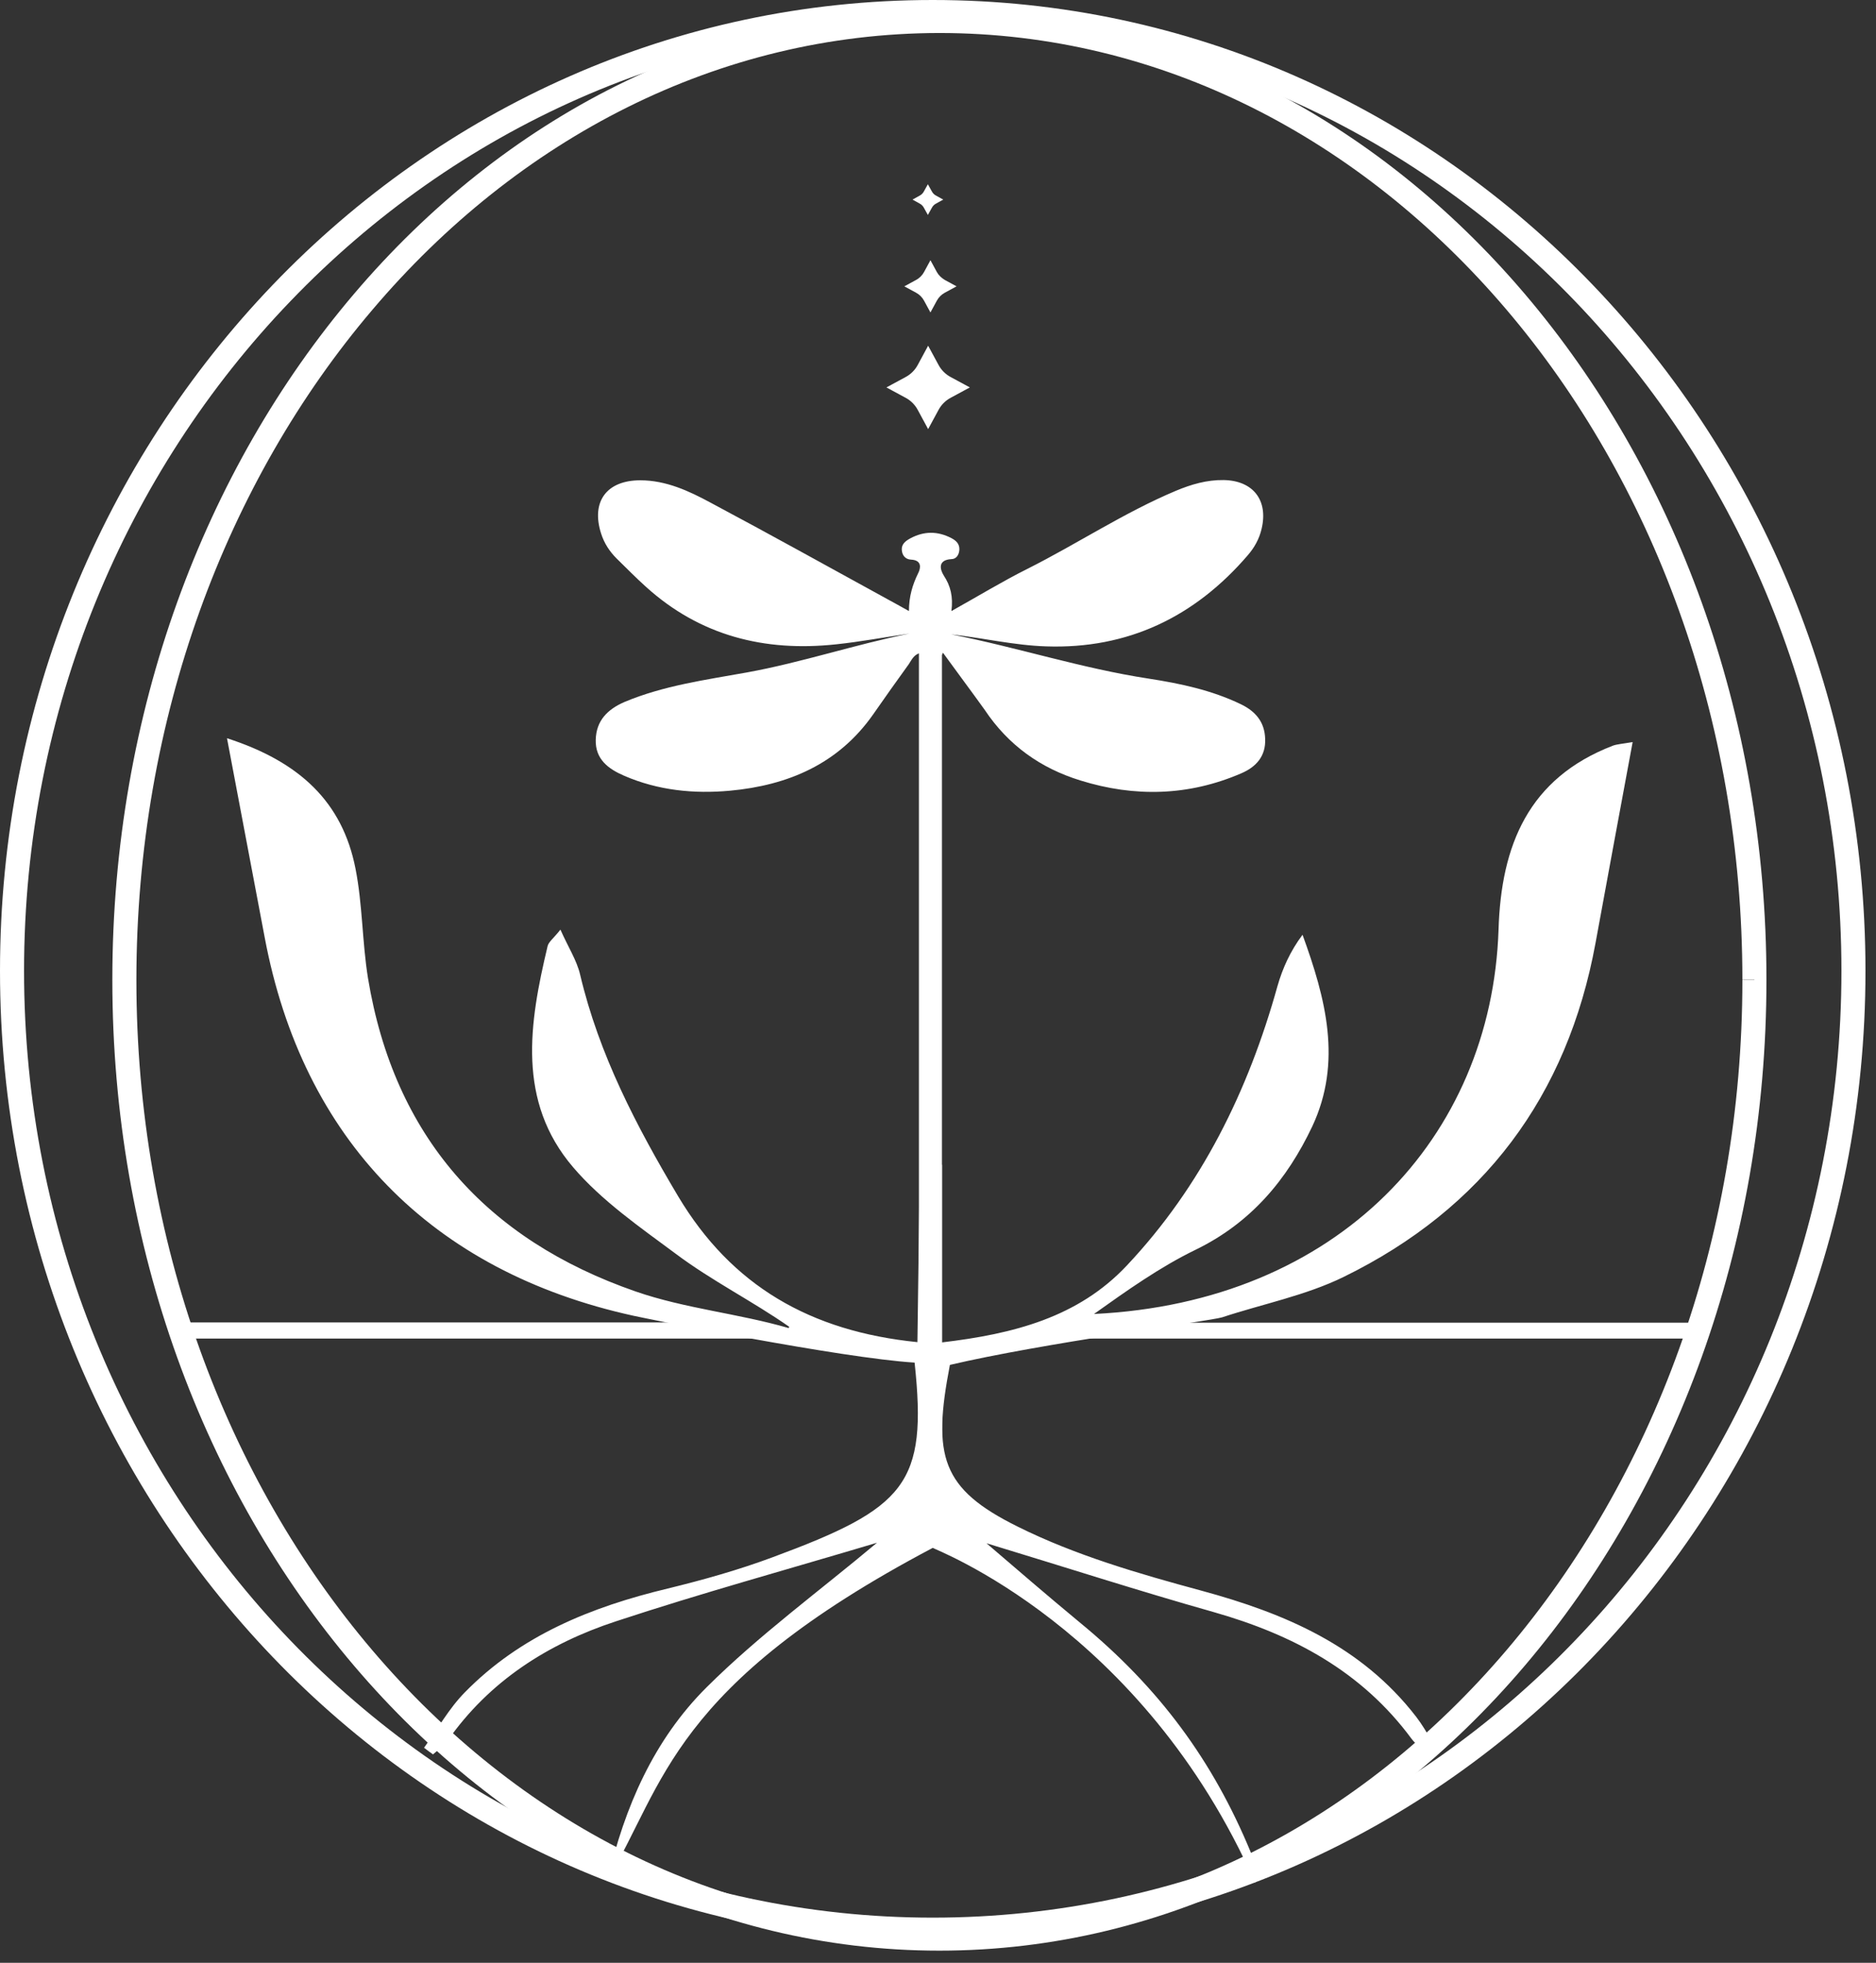 <svg xmlns="http://www.w3.org/2000/svg" fill="none" viewBox="0 0 108 113" height="113" width="108">
<rect x="0" y="0" width="108" height="113" fill="#333333" stroke="none"/>
<path fill="white" d="M101 56.422H100.308C100.308 71.508 95.108 85.149 86.725 95.005C78.343 104.86 66.808 110.93 54.08 110.93C41.352 110.93 29.817 104.86 21.434 95.005C13.052 85.149 7.852 71.508 7.852 56.422C7.852 41.337 13.052 27.696 21.434 17.84C29.802 7.97 41.352 1.915 54.08 1.9C66.808 1.9 78.343 7.97 86.725 17.825C95.108 27.681 100.308 41.322 100.308 56.408H101H101.693C101.693 40.998 96.389 27.047 87.786 16.927C79.183 6.806 67.265 0.516 54.08 0.516C40.895 0.516 28.977 6.806 20.374 16.927C11.77 27.047 6.467 41.013 6.467 56.408C6.467 71.817 11.77 85.768 20.374 95.889C28.977 106.01 40.895 112.3 54.08 112.3C67.265 112.3 79.183 106.01 87.786 95.889C96.389 85.768 101.693 71.802 101.693 56.408H101V56.422Z"></path>
<path fill="white" d="M106.702 55.892H106.01C106.01 70.948 100.146 84.59 90.674 94.445C81.201 104.315 68.134 110.4 53.697 110.4C39.26 110.4 26.193 104.301 16.721 94.445C7.248 84.59 1.385 70.963 1.385 55.892C1.385 40.836 7.248 27.195 16.721 17.339C26.193 7.469 39.26 1.385 53.697 1.385C68.134 1.385 81.201 7.484 90.674 17.339C100.146 27.209 106.01 40.836 106.01 55.892H106.702H107.394C107.394 40.468 101.384 26.488 91.676 16.382C81.967 6.261 68.532 0 53.697 0C38.862 0 25.427 6.261 15.719 16.382C6.011 26.502 0 40.468 0 55.892C0 71.331 6.011 85.297 15.719 95.417C25.427 105.538 38.862 111.799 53.697 111.799C68.532 111.799 81.967 105.538 91.676 95.417C101.384 85.297 107.394 71.331 107.394 55.892H106.702Z"></path>
<path fill="white" d="M52.902 34.988C52.902 50.604 52.902 66.219 52.902 81.835C52.902 84.015 52.902 86.181 52.902 88.361C52.902 88.818 54.228 88.818 54.228 88.361C54.228 72.745 54.228 57.13 54.228 41.514C54.228 39.334 54.228 37.168 54.228 34.988C54.228 34.531 52.902 34.531 52.902 34.988Z"></path>
<path fill="white" d="M10.357 77.062H43.887V76.133H10.357"></path>
<path fill="white" d="M77.358 73.511C85.386 69.578 90.233 63.125 91.854 54.286C92.546 50.5 93.253 46.7 93.99 42.722C93.386 42.825 93.106 42.84 92.855 42.928C87.994 44.799 86.418 48.659 86.27 53.52C85.873 65.497 77.034 74.97 62.98 75.647C64.865 74.307 66.766 72.951 68.828 71.95C72.01 70.403 74.087 67.928 75.546 64.849C77.284 61.137 76.326 57.498 74.986 53.815C74.279 54.758 73.837 55.745 73.542 56.776C71.863 62.801 69.167 68.296 64.865 72.863C62.066 75.839 58.354 76.796 54.229 77.283V67.059C53.743 67.059 53.419 66.425 52.962 66.381L52.815 77.268C46.657 76.649 42.119 74.027 39.04 68.871C36.639 64.834 34.488 60.724 33.398 56.113C33.207 55.288 32.706 54.522 32.264 53.52C31.851 54.036 31.586 54.227 31.527 54.463C30.466 58.897 29.745 63.405 33 67.206C34.65 69.136 36.845 70.653 38.908 72.185C40.97 73.732 43.327 74.911 45.434 76.384C45.419 76.428 45.419 76.413 45.404 76.458C42.517 75.618 39.438 75.338 36.595 74.351C27.977 71.36 22.688 65.409 21.186 56.319C20.847 54.227 20.876 52.077 20.464 49.999C19.712 46.184 17.267 43.856 13.068 42.501C13.849 46.626 14.541 50.279 15.234 53.947C17.414 65.586 24.839 73.202 36.477 75.751C37.273 75.927 48.395 78.181 52.653 78.446C53.404 85.444 52.137 86.814 44.506 89.642C42.532 90.379 40.484 90.954 38.436 91.454C34.017 92.515 29.951 94.165 26.754 97.436C25.841 98.364 25.193 99.542 24.412 100.618C24.589 100.75 24.751 100.883 24.927 101.001C25.207 100.75 25.546 100.529 25.752 100.235C28.168 96.773 31.557 94.622 35.461 93.34C40.366 91.72 45.36 90.35 50.487 88.817C47.187 91.587 43.696 94.136 40.676 97.141C37.641 100.161 35.947 104.05 34.989 108.204C38.26 102.754 38.628 97.067 53.699 89.112C53.743 89.186 65.764 93.664 72.26 108.411C72.172 107.718 72.201 107.114 71.995 106.613C69.83 101.384 66.751 97.17 62.154 93.399C60.269 91.838 58.545 90.35 56.792 88.847C61.256 90.202 65.543 91.587 69.874 92.81C74.426 94.106 78.389 96.213 81.261 100.102C81.512 100.441 81.895 100.691 82.44 101.207C82.44 100.647 82.514 100.411 82.425 100.264C82.16 99.763 81.865 99.277 81.527 98.835C78.374 94.754 73.984 92.883 69.152 91.572C65.558 90.6 61.904 89.539 58.589 87.889C54.185 85.709 53.669 83.838 54.685 78.579C59.93 77.341 69.712 76.045 70.36 75.839C72.673 75.073 75.163 74.587 77.358 73.511Z"></path>
<path fill="white" d="M53.432 19.903L54.022 20.993C54.184 21.302 54.434 21.552 54.744 21.715L55.834 22.304L54.744 22.893C54.434 23.055 54.184 23.306 54.022 23.615L53.432 24.705L52.843 23.615C52.681 23.306 52.431 23.055 52.121 22.893L51.031 22.304L52.121 21.715C52.431 21.552 52.681 21.302 52.843 20.993L53.432 19.903Z"></path>
<path fill="white" d="M53.565 14.982L53.933 15.66C54.037 15.851 54.199 15.999 54.39 16.116L55.068 16.485L54.39 16.853C54.199 16.956 54.037 17.118 53.933 17.31L53.565 17.988L53.197 17.31C53.094 17.118 52.932 16.956 52.74 16.853L52.062 16.485L52.74 16.116C52.932 16.013 53.094 15.851 53.197 15.66L53.565 14.982Z"></path>
<path fill="white" d="M62.272 77.062H97.907V76.148H62.272"></path>
<path fill="white" d="M54.287 37.581C54.036 37.978 54.139 38.288 54.139 38.597C54.139 46.361 54.139 54.124 54.125 61.888C54.125 62.359 54.434 63.155 53.609 63.199C52.74 63.243 53.108 62.404 53.005 61.947C52.902 61.505 52.961 61.034 52.961 60.577C52.961 54.198 52.961 47.805 52.961 41.426C52.961 40.173 52.961 38.921 52.961 37.596C52.593 37.699 52.475 38.008 52.313 38.244C51.62 39.201 50.943 40.159 50.265 41.131C48.261 43.989 45.359 45.212 42.03 45.521C39.953 45.713 37.89 45.506 35.946 44.667C35.018 44.269 34.266 43.709 34.296 42.59C34.325 41.485 34.973 40.836 35.96 40.409C38.214 39.466 40.616 39.142 42.987 38.715C46.155 38.141 49.204 37.109 52.357 36.476C50.943 36.682 49.543 36.947 48.129 37.095C44.019 37.536 40.306 36.608 37.183 33.78C36.609 33.264 36.064 32.705 35.504 32.16C35.091 31.747 34.782 31.276 34.605 30.716C34.016 28.874 34.929 27.651 36.859 27.651C38.347 27.651 39.673 28.27 40.925 28.948C44.328 30.76 47.687 32.631 51.075 34.487C51.458 34.693 51.827 34.9 52.327 35.179C52.327 34.34 52.534 33.662 52.858 32.999C53.005 32.719 53.093 32.248 52.445 32.218C52.121 32.204 51.93 31.968 51.915 31.644C51.9 31.32 52.136 31.143 52.401 30.996C53.197 30.568 53.977 30.568 54.773 30.981C55.053 31.128 55.244 31.32 55.23 31.644C55.215 31.939 55.053 32.189 54.773 32.189C53.977 32.233 54.11 32.778 54.331 33.132C54.729 33.736 54.876 34.355 54.773 35.179C56.305 34.325 57.705 33.471 59.148 32.749C62.021 31.305 64.717 29.508 67.693 28.256C68.576 27.887 69.475 27.622 70.447 27.637C72.142 27.666 73.025 28.801 72.628 30.451C72.495 31.025 72.215 31.526 71.832 31.968C68.783 35.518 64.923 37.374 60.224 37.212C58.397 37.154 56.585 36.726 54.758 36.52C58.574 37.271 62.271 38.479 66.131 39.069C67.943 39.349 69.755 39.732 71.434 40.542C72.289 40.954 72.805 41.573 72.834 42.531C72.878 43.532 72.318 44.151 71.464 44.519C68.429 45.831 65.321 45.904 62.198 44.932C59.9 44.225 58.043 42.899 56.688 40.866C55.907 39.776 55.097 38.7 54.287 37.581Z"></path>
<path fill="white" d="M53.417 10.607L53.638 11.005C53.697 11.123 53.785 11.211 53.903 11.27L54.301 11.491L53.903 11.712C53.785 11.771 53.697 11.859 53.638 11.977L53.417 12.375L53.196 11.977C53.137 11.859 53.049 11.771 52.931 11.712L52.533 11.491L52.931 11.27C53.049 11.211 53.137 11.123 53.196 11.005L53.417 10.607Z"></path>
</svg>
